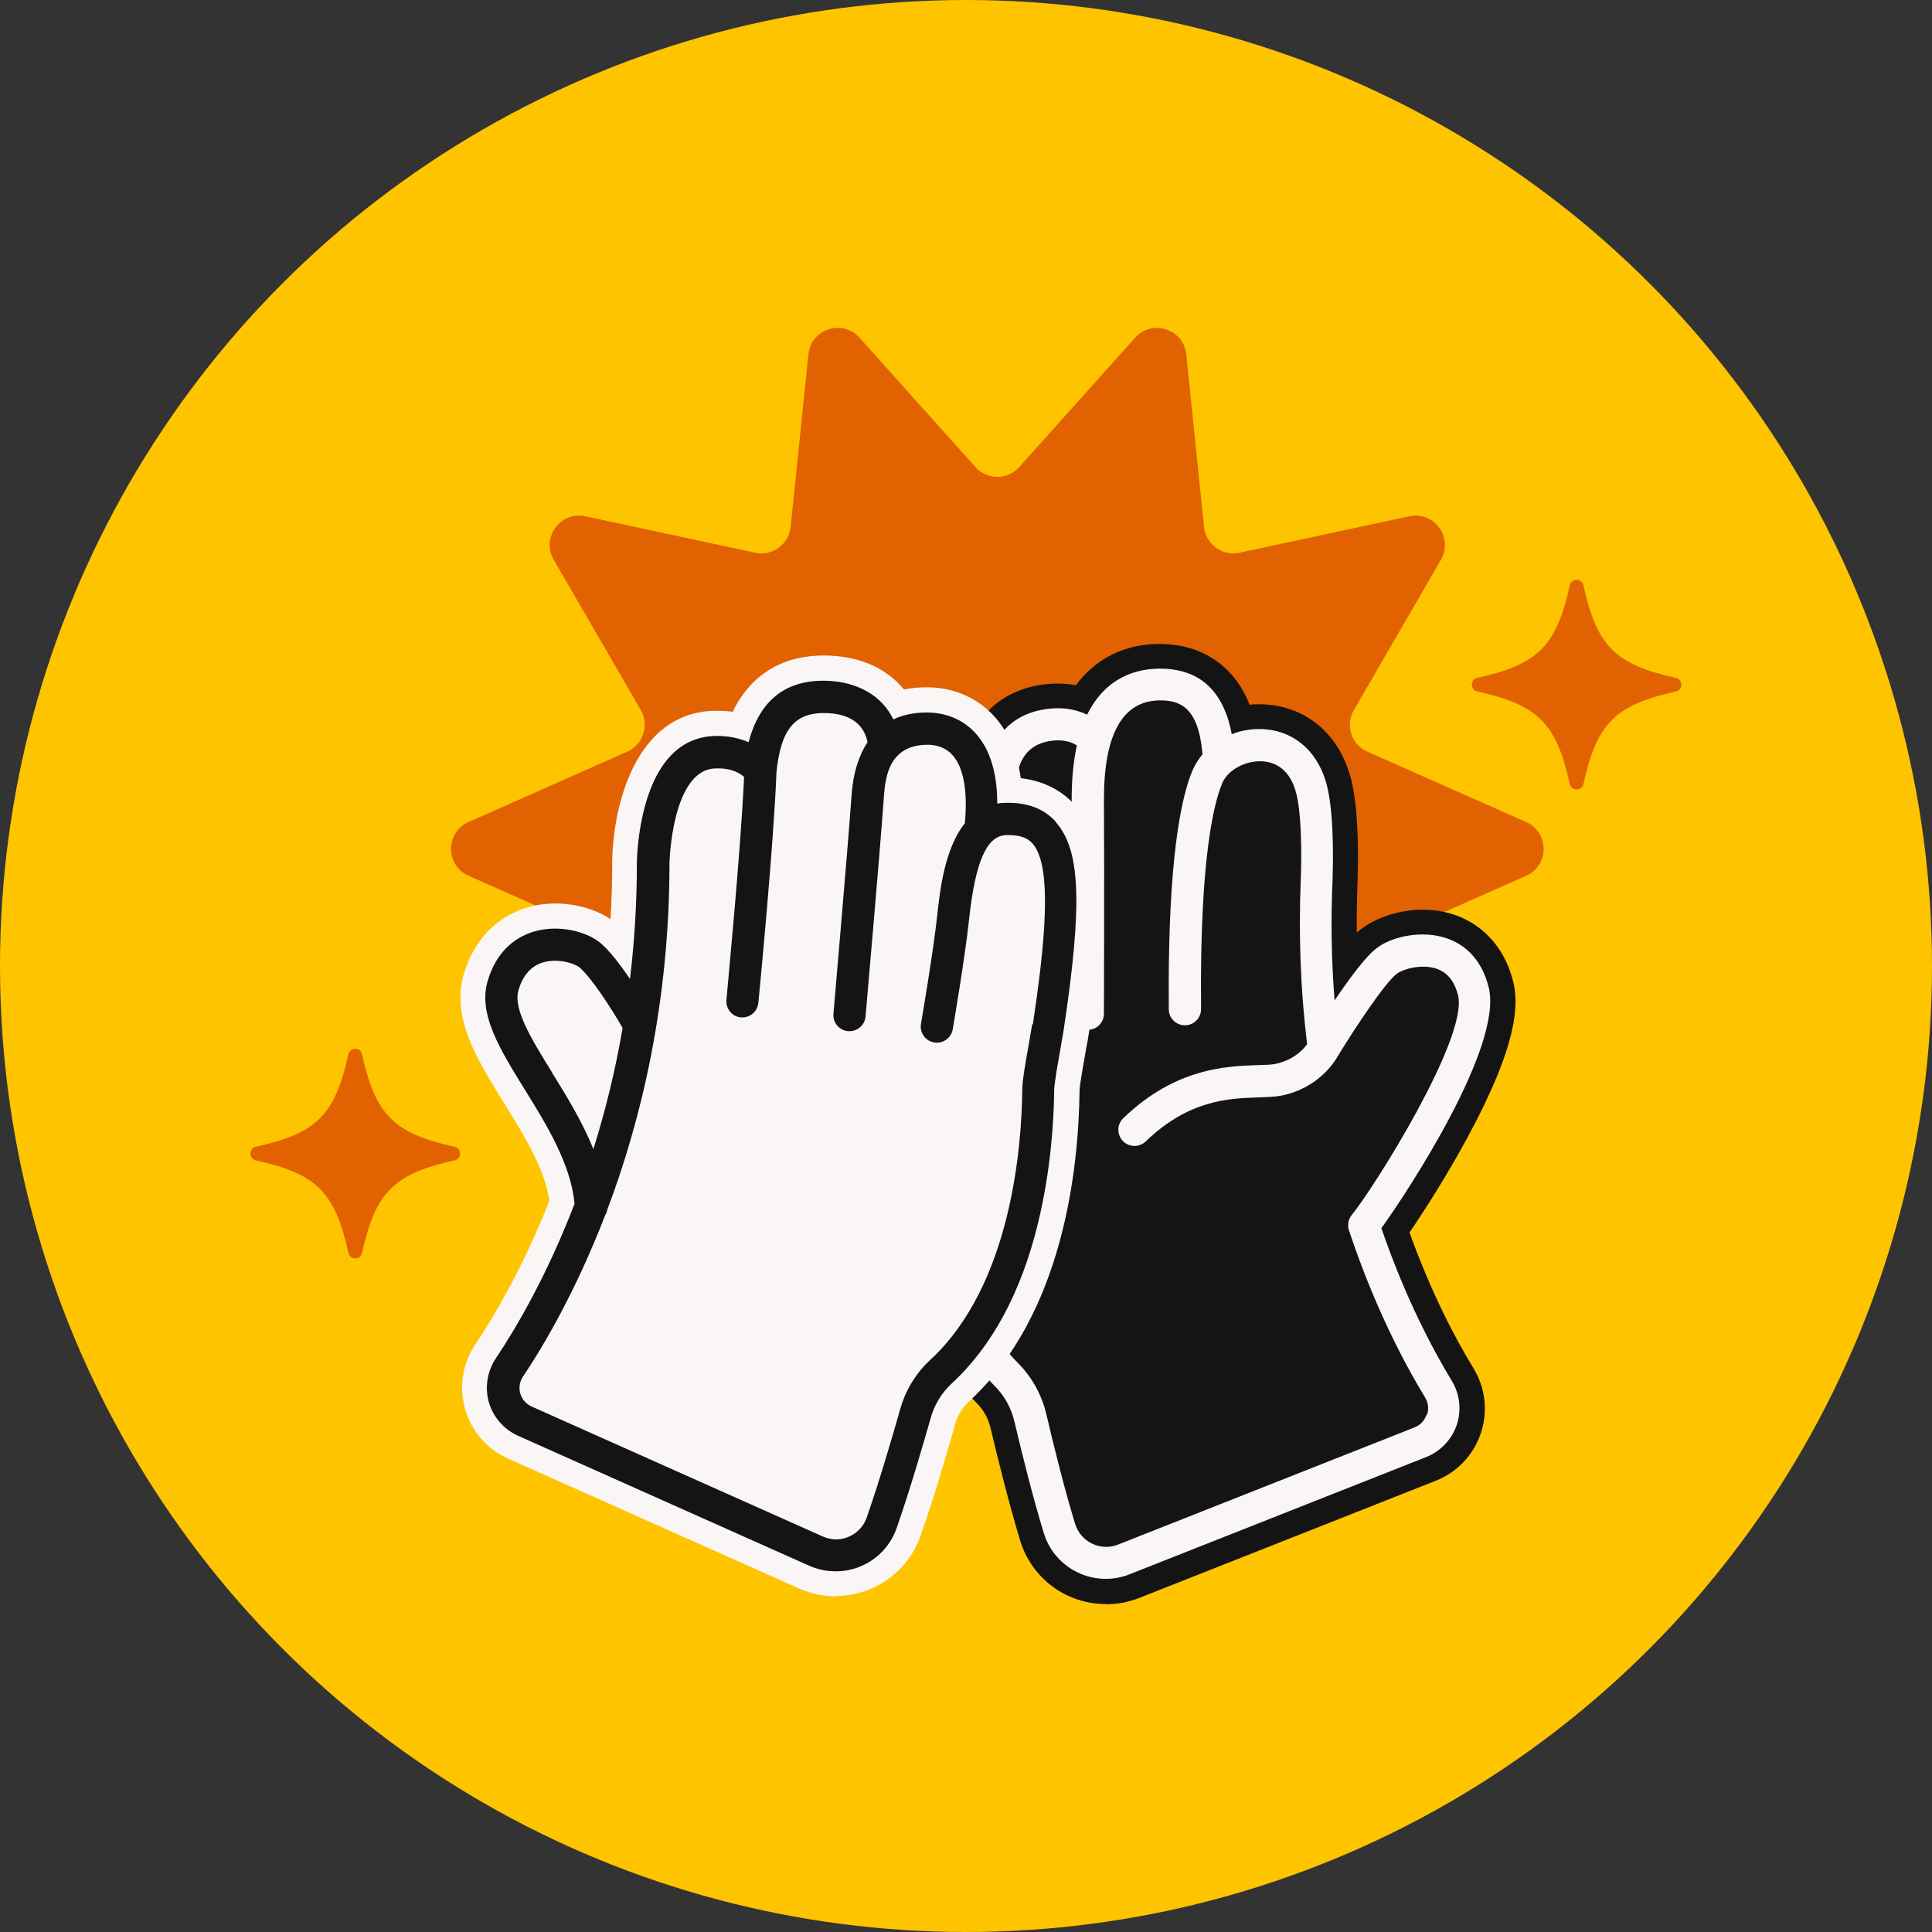 <?xml version="1.0" encoding="UTF-8"?>
<svg xmlns="http://www.w3.org/2000/svg" id="Camada_1" viewBox="0 0 115 115">
  <rect x="0" y="0" width="115" height="115" fill="#333333" stroke="none"/>
  <defs>
    <style>
      .cls-1 {
        fill: #e26100;
      }

      .cls-2 {
        fill: #141414;
      }

      .cls-3 {
        fill: #f9f6f5;
      }

      .cls-4 {
        fill: #ffc400;
      }
    </style>
  </defs>
  <circle class="cls-4" cx="57.5" cy="57.5" r="57.5"></circle>
  <g id="High_five">
    <g>
      <path class="cls-1" d="M15.23,68.26c3.62-.8,4.71-1.89,5.51-5.51.1-.43.72-.43.81,0,.8,3.62,1.89,4.71,5.51,5.51.43.1.43.72,0,.81-3.62.8-4.71,1.89-5.51,5.51-.1.43-.72.43-.81,0-.8-3.62-1.89-4.71-5.51-5.51-.43-.1-.43-.72,0-.81Z"></path>
      <path class="cls-1" d="M87.93,40.35c3.62-.8,4.71-1.89,5.51-5.51.1-.43.72-.43.81,0,.8,3.62,1.89,4.71,5.51,5.51.43.1.43.72,0,.81-3.62.8-4.71,1.89-5.51,5.51-.1.43-.72.43-.81,0-.8-3.62-1.89-4.71-5.51-5.51-.43-.1-.43-.72,0-.81Z"></path>
      <path class="cls-1" d="M90.84,48.93l-9.45-4.19c-.95-.42-1.33-1.58-.8-2.48l5.18-8.94c.76-1.31-.4-2.91-1.88-2.59l-10.11,2.17c-1.02.22-2-.5-2.11-1.53l-1.06-10.28c-.16-1.51-2.03-2.12-3.04-.99l-6.9,7.7c-.7.78-1.91.78-2.61,0l-6.9-7.7c-1.01-1.13-2.89-.52-3.04.99l-1.06,10.28c-.11,1.04-1.09,1.75-2.11,1.53l-10.11-2.17c-1.48-.32-2.64,1.27-1.88,2.59l5.18,8.94c.52.9.15,2.05-.8,2.48l-9.45,4.19c-1.39.62-1.39,2.58,0,3.2l9.45,4.19c.95.42,1.33,1.58.8,2.48l-5.18,8.94c-.76,1.31.4,2.91,1.88,2.59l10.11-2.17c1.02-.22,2,.5,2.11,1.53l1.06,10.28c.16,1.51,2.03,2.12,3.04.99l6.9-7.7c.7-.78,1.91-.78,2.61,0l6.9,7.7c1.01,1.13,2.89.52,3.04-.99l1.06-10.28c.11-1.04,1.09-1.75,2.11-1.53l10.11,2.17c1.48.32,2.64-1.27,1.88-2.59l-5.18-8.94c-.52-.9-.15-2.05.8-2.48l9.45-4.19c1.39-.62,1.39-2.58,0-3.2Z"></path>
    </g>
    <g>
      <path class="cls-2" d="M65.83,95.48c-2.36,0-4.42-1.52-5.11-3.79-.65-2.15-1.32-4.84-1.77-6.73-.13-.54-.4-1.02-.78-1.41-2.51-2.53-4.23-6.07-5.12-10.52-.65-3.25-.7-6.3-.64-8.29,0-.38-.2-1.81-.28-2.43-.06-.44-.1-.78-.13-1-.75-7.06-.32-10.84,1.52-13.03.89-1.07,2.11-1.71,3.55-1.88.37-3.45,2.44-5.57,5.66-5.71.08,0,.16,0,.25,0,.36,0,.72.03,1.06.1,1.18-1.59,2.9-2.46,4.99-2.46,2.19,0,3.96,1,4.97,2.81.15.27.28.54.38.81.18-.02.37-.03.56-.03,2.72,0,4.83,1.75,5.51,4.57.5,2.09.37,5.55.36,5.94-.04,1.03-.06,2.06-.05,3.08.13-.11.22-.18.29-.23.91-.69,2.3-1.13,3.64-1.13,2.68,0,4.75,1.66,5.39,4.32.3,1.27.34,3.62-2.83,9.42-1.15,2.11-2.45,4.16-3.35,5.47,1.31,3.65,2.77,6.39,3.81,8.09.71,1.17.87,2.58.43,3.87-.43,1.29-1.41,2.32-2.68,2.82l-17.66,6.98c-.63.25-1.29.37-1.96.37h0Z"></path>
      <path class="cls-2" d="M81.16,72.93c1.03-1.23,7.29-10.74,6.53-13.91-.77-3.23-4.16-2.6-5.17-1.82-.96.74-2.95,3.89-3.59,4.93l-.24-.46c-.33-2.89-.47-6.01-.33-9.36,0,0,.15-3.45-.29-5.26-.89-3.71-4.97-3.11-6.12-1.09l.57-1.13c-.1-.78-.19-4.07-3.47-4.07-1.91,0-3.25,1.08-3.88,3.28-.79-.87-1.79-.94-2.31-.92-1,.04-3.27.33-3.38,4.16-.03,1.15-.05,1.95-.08,2.76-.02-.63-1.01-1.3-1.85-1.24-2.91.22-4.07,3.23-3.1,12.25.07.64.44,3.11.42,3.76-.1,3.05,0,11.93,5.05,17.03.7.71,1.19,1.6,1.42,2.57.4,1.71,1.07,4.42,1.73,6.58.49,1.62,2.26,2.48,3.83,1.85l17.66-6.98c1.25-.49,1.76-2,1.06-3.15-1.21-1.98-2.96-5.3-4.45-9.77Z"></path>
      <path class="cls-3" d="M82.23,73.1c1.55-2.15,7.23-10.78,6.39-14.3-.45-1.86-1.59-2.63-2.48-2.94-1.47-.52-3.3-.12-4.2.58-.67.51-1.66,1.86-2.5,3.11-.19-2.37-.23-4.78-.12-7.2,0-.15.15-3.6-.32-5.53-.48-1.98-1.85-3.26-3.68-3.41-.69-.06-1.38.05-2,.29-.49-2.59-1.92-3.9-4.28-3.9-1.31,0-3.2.45-4.33,2.74-.57-.27-1.22-.41-1.91-.38-2.68.12-4.21,1.93-4.3,5.09v.19c-.01.19-.02.36-.02.53-.34-.11-.69-.16-1.02-.13-1.17.09-2.11.55-2.81,1.38-1.52,1.83-1.88,5.39-1.18,11.92.02.19.07.54.12.96.11.8.31,2.29.29,2.66-.06,1.91,0,4.85.61,7.97.83,4.16,2.41,7.45,4.72,9.77.58.58.98,1.31,1.17,2.11.44,1.86,1.1,4.53,1.75,6.64.31,1.03,1.05,1.89,2.02,2.35.52.25,1.1.38,1.67.38.48,0,.96-.09,1.41-.27l17.66-6.98c.86-.34,1.52-1.04,1.82-1.91.29-.88.19-1.83-.29-2.62-1.14-1.88-2.78-4.96-4.2-9.11ZM84.91,84.22c-.12.34-.37.61-.7.74l-17.66,6.98c-.51.2-1.05.18-1.55-.06-.49-.24-.85-.66-1.01-1.19-.63-2.06-1.28-4.68-1.71-6.52-.27-1.14-.85-2.19-1.67-3.02-4.64-4.68-4.88-12.97-4.77-16.32.02-.5-.12-1.6-.31-2.99-.05-.39-.1-.72-.12-.91-.61-5.73-.37-9.16.75-10.49.36-.43.83-.65,1.47-.7.31-.02.71.22.81.37-.07,2.2.04,5.8.32,10.98.03.51.45.91.96.91.02,0,.04,0,.05,0,.53-.03.93-.48.9-1.01-.28-5.22-.39-8.79-.31-10.93.02-.77.05-1.52.07-2.57v-.19c.03-1.02.09-3.13,2.47-3.23.34-.01.79.04,1.2.3-.2.89-.31,1.96-.31,3.22.03,4.24,0,12.67,0,12.75,0,.53.43.96.96.96h0c.53,0,.96-.43.96-.96,0-.08.03-8.52,0-12.77,0-3.9,1.13-5.88,3.35-5.88,1.14,0,2.23.37,2.5,3.02,0,.07.01.13.02.19-.24.28-.44.6-.59.94-.98,2.31-1.47,7.13-1.42,13.94,0,.13,0,.23,0,.29,0,.53.43.96.96.96s.96-.43.96-.96c0-.07,0-.17,0-.3-.07-8.71.77-11.99,1.27-13.17.34-.79,1.42-1.36,2.43-1.28.7.06,1.61.44,1.98,1.95.4,1.66.26,4.96.26,5-.14,3.32-.02,6.64.37,9.85,0,.01,0,.02,0,.04-.21.29-.8.95-1.9,1.17-.24.05-.61.06-1.04.07-1.83.06-4.89.16-8,3.16-.38.37-.39.97-.02,1.36.37.38.97.39,1.36.02,2.58-2.49,4.97-2.56,6.73-2.62.52-.02.97-.03,1.37-.11,2.16-.44,3.13-2,3.28-2.26,1.06-1.75,2.86-4.45,3.55-4.98.37-.28,1.48-.62,2.4-.3.64.23,1.05.75,1.26,1.58.61,2.55-5.07,11.55-6.33,13.07,0,0,0,.01-.01.02-.02.02-.03.05-.05.07-.02.03-.04.06-.05.09-.01.02-.02.04-.03.06-.02.04-.03.07-.04.11,0,.02,0,.04-.01.06,0,.04-.02.08-.02.12,0,.02,0,.04,0,.06,0,.04,0,.08,0,.12,0,.02,0,.04.01.06,0,.04.02.08.03.12,0,0,0,0,0,.01,1.51,4.55,3.3,7.93,4.54,9.97.19.31.23.68.11,1.02Z"></path>
    </g>
    <g>
      <path class="cls-3" d="M49.75,95.02c-.75,0-1.48-.16-2.17-.46l-17.34-7.74c-1.24-.55-2.18-1.62-2.55-2.94-.38-1.31-.16-2.71.6-3.85,1.17-1.75,2.86-4.63,4.41-8.55-.27-1.92-1.51-3.91-2.71-5.84-1.61-2.6-3.13-5.05-2.39-7.63.75-2.61,2.84-4.23,5.46-4.23,1.21,0,2.39.34,3.28.93.07-1.12.1-2.24.1-3.37v-.03c.04-3.27,1.34-8.84,6.02-9,.09,0,.17,0,.25,0,.32,0,.63.02.91.06.12-.27.26-.53.43-.78.76-1.17,2.23-2.57,4.98-2.57.15,0,.3,0,.45.01,2.27.12,3.59,1.12,4.33,2.01.43-.09.89-.13,1.37-.13,1.58,0,3.02.63,4.03,1.76.83.93,1.34,2.15,1.55,3.65,1.66.19,2.69.98,3.27,1.66,2.02,2.34,1.83,6.54.79,13.48-.03.22-.09.55-.17.97-.11.62-.37,2.07-.39,2.44-.05,4.71-.97,13.37-6.57,18.54-.4.37-.69.84-.84,1.38-.42,1.5-1.25,4.36-2.06,6.64-.75,2.13-2.78,3.57-5.04,3.57h0Z"></path>
      <path class="cls-3" d="M59.82,48.75c-.64.02-1.14.28-1.54.7l.03-.04c.64-5.59-2.14-6.04-3.14-6.04-.62,0-1.74.07-2.56,1.04-.06-.79-.5-2.77-3.28-2.93-3.25-.18-3.88,2.33-4.1,4.37-.53-.64-1.37-1.13-2.71-1.08-3.59.12-3.66,6.58-3.66,6.58,0,3.46-.29,6.67-.78,9.62l-.12-.14s-1.73-3.03-2.85-3.97c-.98-.82-4.27-1.37-5.18,1.82-.9,3.13,4.94,7.84,5.24,13.14h0c-1.68,4.41-3.58,7.64-4.87,9.57-.75,1.12-.31,2.64.92,3.19l17.34,7.74c1.54.69,3.35-.09,3.91-1.68.75-2.13,1.54-4.81,2.01-6.5.27-.96.8-1.83,1.53-2.51,5.27-4.87,5.75-13.74,5.78-16.79,0-.64.49-3.1.59-3.73,1.35-8.97,1.05-12.49-2.57-12.37Z"></path>
      <path class="cls-2" d="M62.86,48.93c-.71-.8-1.74-1.19-3.07-1.14-.15,0-.29.02-.43.04,0-1.82-.43-3.22-1.27-4.16-.73-.82-1.76-1.26-2.92-1.26-.75,0-1.42.14-2,.41-.73-1.55-2.32-2.21-3.79-2.29-2.53-.14-4.15,1.09-4.82,3.65-.55-.24-1.23-.4-2.07-.37-1.34.05-3.13.78-4.06,4.03-.5,1.73-.52,3.43-.52,3.51,0,2.43-.15,4.74-.41,6.92-.56-.82-1.21-1.68-1.76-2.14-.8-.67-2.47-1.13-3.99-.67-.94.29-2.18,1.04-2.73,2.96-.56,1.95.73,4.03,2.22,6.44,1.29,2.08,2.74,4.43,2.96,6.79-1.67,4.35-3.53,7.48-4.69,9.21-.51.77-.66,1.72-.41,2.61.26.89.89,1.61,1.73,1.99l17.34,7.74c.5.22,1.03.33,1.57.33.52,0,1.04-.1,1.52-.31.99-.42,1.76-1.25,2.11-2.26.74-2.11,1.51-4.73,2.03-6.56.22-.79.66-1.51,1.26-2.06,2.4-2.22,4.13-5.43,5.13-9.55.75-3.09.94-6.02.96-7.93,0-.38.27-1.86.41-2.66.07-.41.13-.75.16-.94,1.12-7.44,1-10.67-.48-12.33ZM32.87,63.85c-1.2-1.94-2.34-3.77-2.01-4.9.25-.88.74-1.44,1.45-1.66.89-.27,1.89.05,2.19.3.69.58,1.91,2.46,2.56,3.6-.45,2.63-1.06,5.04-1.74,7.21-.65-1.62-1.59-3.15-2.46-4.55ZM61.44,60.97c-.03.18-.09.5-.15.89-.25,1.38-.44,2.48-.44,2.98-.03,3.35-.64,11.63-5.47,16.1-.86.79-1.48,1.81-1.8,2.95-.51,1.8-1.27,4.38-1.99,6.44-.18.52-.56.92-1.06,1.14-.5.22-1.05.21-1.55-.01l-17.34-7.74c-.33-.15-.57-.43-.67-.77-.1-.34-.04-.71.16-1.01,1.21-1.8,3.14-5.07,4.89-9.6.06-.09.1-.2.12-.31,2-5.29,3.71-12.28,3.71-20.66,0-.06.14-5.55,2.73-5.63.72-.03,1.29.14,1.71.5-.19,4.38-1.05,13.18-1.05,13.27-.05.53.33,1,.86,1.05.03,0,.06,0,.09,0,.49,0,.9-.37.95-.87.04-.39.92-9.47,1.08-13.76.28-2.61,1.14-3.58,3.09-3.48,1.61.09,2.17.93,2.33,1.73-.53.8-.86,1.85-.95,3.14-.27,3.78-1.08,12.93-1.08,13.02-.05.53.34.99.87,1.04.03,0,.06,0,.09,0,.49,0,.91-.38.95-.87,0-.09.82-9.26,1.09-13.06.05-.63.12-1.68.74-2.39.01-.01.03-.03.04-.04.38-.41.95-.69,1.82-.69.43,0,1.03.11,1.49.62.66.74.91,2.14.73,4.06-1.22,1.51-1.49,4.07-1.65,5.54-.23,2.12-.95,6.35-.96,6.39-.09.52.26,1.02.78,1.11.52.09,1.02-.26,1.11-.78.03-.18.74-4.33.97-6.52.37-3.45,1.05-5.01,2.21-5.04.98-.03,1.37.27,1.57.5,1.24,1.39.7,6.22.02,10.77Z"></path>
    </g>
  </g>
</svg>

